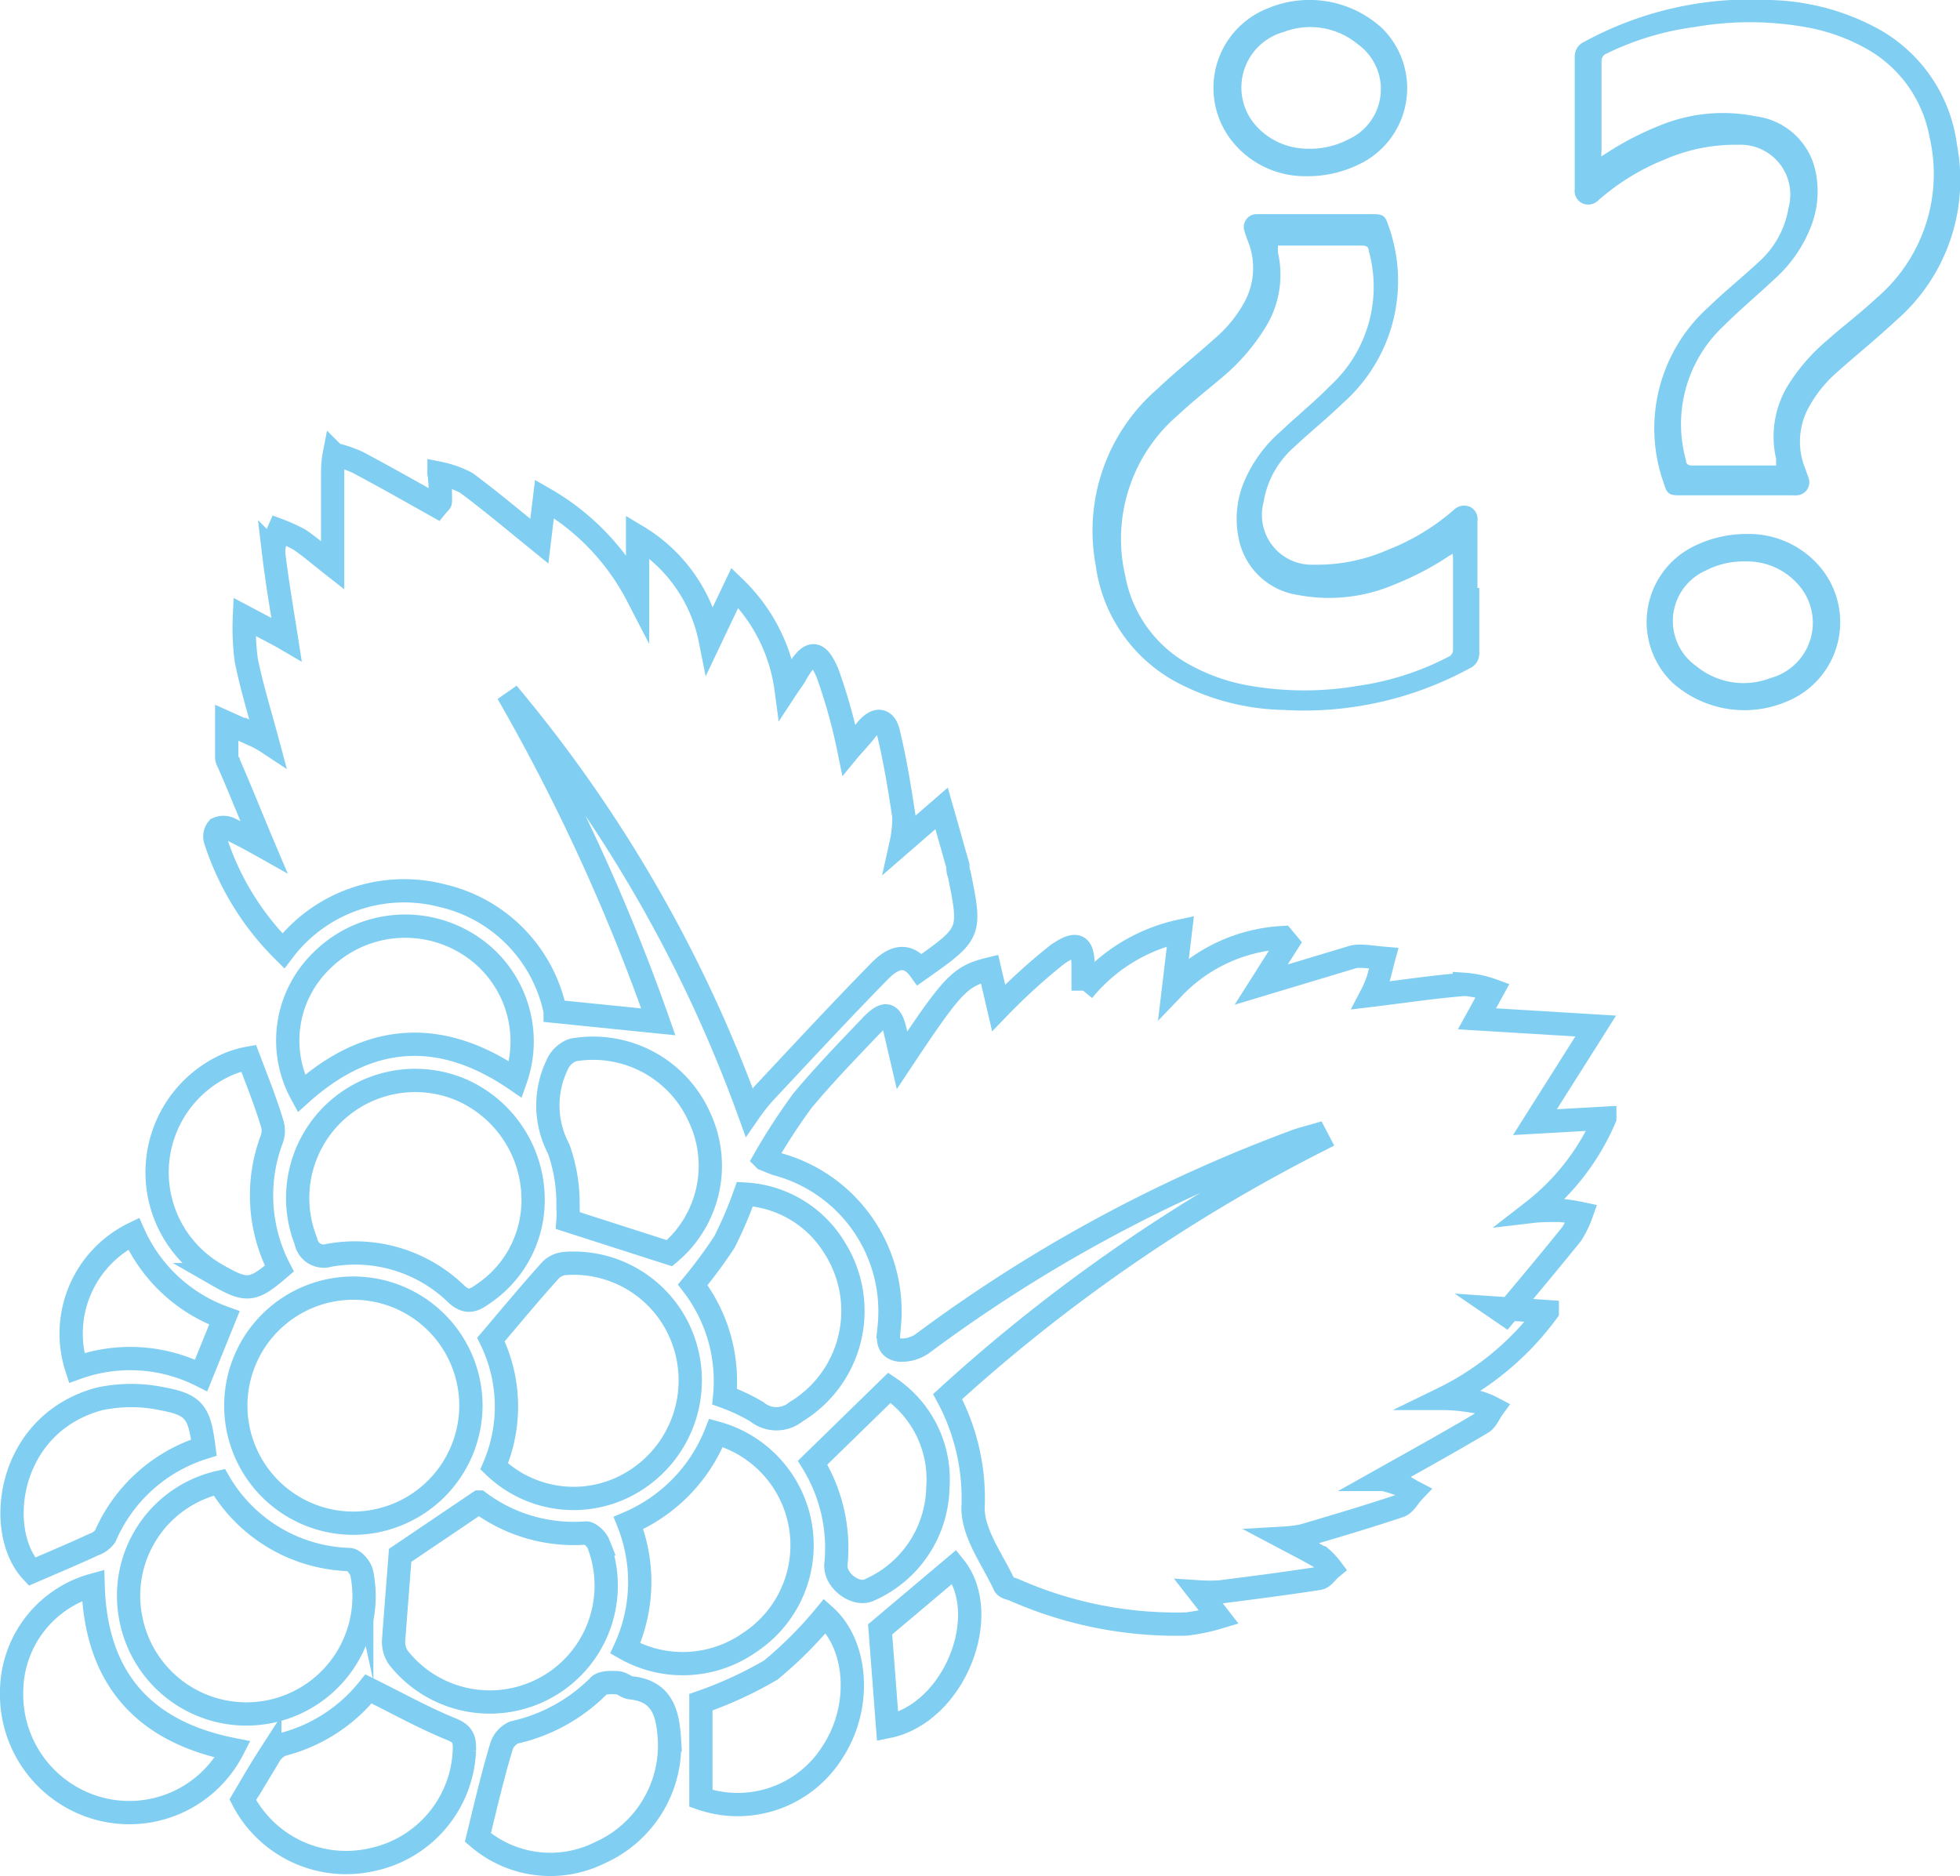 <svg xmlns="http://www.w3.org/2000/svg" viewBox="0 0 84.2 80.61"><defs><style>.cls-1{fill:none;stroke:#80cef1;stroke-miterlimit:10;}.cls-2{fill:#80cef1;}</style></defs><g id="Layer_2" data-name="Layer 2"><g id="Capa_1" data-name="Capa 1"><g id="_3ye1Xl.tif" data-name="3ye1Xl.tif"><path class="cls-1" d="M55.19,66.08c.68.36,1.13.59,1.57.85a3,3,0,0,1,.42.45c-.18.15-.33.4-.52.43-1.41.22-2.82.4-4.23.58a7.05,7.05,0,0,1-.92,0l.85,1.09a8.48,8.48,0,0,1-1.38.29,17.21,17.21,0,0,1-7.42-1.47c-.15-.06-.36-.09-.41-.2-.5-1.08-1.33-2.17-1.35-3.28A9.23,9.23,0,0,0,40.71,60,71.81,71.81,0,0,1,56.64,49l-.12-.23c-.34.1-.69.18-1,.31a63.79,63.79,0,0,0-15.89,8.64,1.54,1.54,0,0,1-1,.28c-.59-.09-.46-.6-.43-1a6.55,6.55,0,0,0-4.86-7l-.5-.2a26.49,26.49,0,0,1,1.63-2.51c.95-1.14,2-2.22,3-3.27.59-.59.82-.49,1,.33l.28,1.2c2.19-3.29,2.49-3.61,3.76-3.92l.39,1.67A26.08,26.08,0,0,1,45.43,41c.88-.6,1.11-.4,1.1.64,0,.25,0,.49,0,.92A7.4,7.4,0,0,1,50.71,40l-.29,2.43a7,7,0,0,1,4.69-2.15l.2.24L54.18,42.3,58,41.15a1.21,1.21,0,0,1,.37-.07c.36,0,.71.06,1.07.09-.09.33-.16.67-.27,1a4.89,4.89,0,0,1-.26.59c1.33-.16,2.64-.36,4-.47a4.45,4.45,0,0,1,1.21.26l-.67,1.22,5.1.31-2.61,4.13,3-.17a10.1,10.1,0,0,1-3.09,4C66.19,52,66.6,52,67,52a7.34,7.34,0,0,1,.94.14,4.39,4.39,0,0,1-.42.87c-.94,1.17-1.9,2.31-2.85,3.45l-.38-.26,2.18.15A12.16,12.16,0,0,1,62,60.08c.47,0,.94.06,1.41.14a3.35,3.35,0,0,1,.72.28c-.16.22-.26.51-.47.63-1.43.85-2.88,1.65-4.27,2.43.09,0,.37.08.63.17s.46.24.69.36c-.2.21-.35.53-.59.61-1.37.46-2.76.87-4.15,1.28A5.6,5.6,0,0,1,55.19,66.08Z"></path><path class="cls-1" d="M32.18,47.78a59.59,59.59,0,0,0-10.37-18,84.46,84.46,0,0,1,6.47,14.12l-4.43-.45A6.43,6.43,0,0,0,19,38.48a6.51,6.51,0,0,0-6.83,2.37,11.82,11.82,0,0,1-2.92-4.77.53.53,0,0,1,.1-.48.63.63,0,0,1,.5,0c.5.24,1,.51,1.48.78-.53-1.25-1-2.45-1.53-3.65a.43.43,0,0,1-.06-.18l0-1.5,1.29.58a4.37,4.37,0,0,1,.47.27c-.33-1.23-.68-2.36-.92-3.53a10.56,10.56,0,0,1-.08-1.87l1.57.83.24.14c-.19-1.22-.41-2.48-.56-3.75a2.75,2.75,0,0,1,.23-.94,7,7,0,0,1,.88.4c.43.29.83.64,1.43,1.11,0-1.4,0-2.58,0-3.77,0-.32,0-.64.07-1a5.4,5.4,0,0,1,1,.34c1.15.61,2.28,1.25,3.4,1.88.09-.11.16-.16.16-.2,0-.4,0-.8-.06-1.21a4.34,4.34,0,0,1,1.18.42c1.06.79,2.07,1.64,3.13,2.5l.22-1.82a10.23,10.23,0,0,1,4,4.18V23.05a6.7,6.7,0,0,1,3.12,4.43l1.06-2.23a7.41,7.41,0,0,1,2.2,4.35c.19-.29.33-.46.43-.65.58-1,.92-1.07,1.36,0a23.78,23.78,0,0,1,.91,3.27c.14-.17.44-.48.71-.82.44-.57.86-.56,1,.14.28,1.16.47,2.35.65,3.53a5.05,5.05,0,0,1-.12,1.17l1.74-1.51c.27.94.48,1.7.7,2.46,0,.12,0,.24.06.37.51,2.53.51,2.53-1.7,4.09-.58-.8-1.22-.44-1.71.06-1.67,1.7-3.29,3.45-4.92,5.19A8.32,8.32,0,0,0,32.18,47.78Z"></path><path class="cls-1" d="M15.16,65.44a5.05,5.05,0,1,1,5.07-5A5.07,5.07,0,0,1,15.16,65.44Z"></path><path class="cls-1" d="M22.89,51.9a4.84,4.84,0,0,1-2.17,3.71c-.4.29-.68.37-1.1,0a6.24,6.24,0,0,0-5.48-1.68.78.78,0,0,1-1-.61,5.05,5.05,0,0,1,6.72-6.48A5.16,5.16,0,0,1,22.89,51.9Z"></path><path class="cls-1" d="M9.42,63.68A6.7,6.7,0,0,0,15,67c.2,0,.49.35.54.58a5.05,5.05,0,0,1-9.91,2A5,5,0,0,1,9.42,63.68Z"></path><path class="cls-1" d="M21.23,63a6.54,6.54,0,0,0-.14-5.45c.9-1.06,1.72-2.05,2.58-3a1,1,0,0,1,.63-.27,5,5,0,0,1,5.09,3.41,5.09,5.09,0,0,1-2.05,5.88A4.92,4.92,0,0,1,21.23,63Z"></path><path class="cls-1" d="M17.19,66.82l3.39-2.29a6.81,6.81,0,0,0,4.6,1.33c.17,0,.45.27.53.47a5,5,0,0,1-8.6,4.88,1.21,1.21,0,0,1-.2-.75C17,69.24,17.1,68,17.19,66.82Z"></path><path class="cls-1" d="M26.86,70.82A6.87,6.87,0,0,0,27,65.43a7,7,0,0,0,3.76-3.87,5,5,0,0,1,1.45,9A5,5,0,0,1,26.86,70.82Z"></path><path class="cls-1" d="M22.15,46.38c-3.23-2.21-6.31-2-9.21.6a4.77,4.77,0,0,1,.87-5.7,5.09,5.09,0,0,1,6.26-.74A4.92,4.92,0,0,1,22.15,46.38Z"></path><path class="cls-1" d="M10,75.16A5,5,0,0,1,4.25,77.7,5.08,5.08,0,0,1,.5,72.64,4.77,4.77,0,0,1,4,68.1Q4.16,74,10,75.16Z"></path><path class="cls-1" d="M28.76,53.84l-4.36-1.4a3.38,3.38,0,0,0,0-.54A7,7,0,0,0,24,49.36a4,4,0,0,1-.07-3.6,1.17,1.17,0,0,1,.68-.65A5,5,0,0,1,30.05,48,4.9,4.9,0,0,1,28.76,53.84Z"></path><path class="cls-1" d="M15.83,72.56c1.28.63,2.4,1.26,3.59,1.74.51.21.54.48.53.9a5,5,0,0,1-4,4.7,5,5,0,0,1-5.52-2.58c.39-.66.76-1.3,1.16-1.92a1.09,1.09,0,0,1,.53-.45A6.93,6.93,0,0,0,15.83,72.56Z"></path><path class="cls-1" d="M29.76,55.2a21.15,21.15,0,0,0,1.36-1.84A17.56,17.56,0,0,0,32,51.3a4.81,4.81,0,0,1,3.88,2.35,5.06,5.06,0,0,1-1.68,7,1.33,1.33,0,0,1-1.69,0A8.07,8.07,0,0,0,31.13,60,6.79,6.79,0,0,0,29.76,55.2Z"></path><path class="cls-1" d="M20.53,78.94c.34-1.39.63-2.64,1-3.87a1,1,0,0,1,.55-.64,7.38,7.38,0,0,0,3.64-2c.15-.16.51-.15.77-.14s.4.2.6.22c1.39.14,1.6,1.12,1.67,2.24a5.05,5.05,0,0,1-3,4.85A4.76,4.76,0,0,1,20.53,78.94Z"></path><path class="cls-1" d="M8.76,62.19A6.82,6.82,0,0,0,4.52,66a1,1,0,0,1-.5.36c-.86.4-1.74.77-2.65,1.16C-.26,65.78.31,61.16,4.27,60.1A6.49,6.49,0,0,1,7,60.1C8.36,60.35,8.57,60.7,8.76,62.19Z"></path><path class="cls-1" d="M10.68,45.46c.38,1,.73,1.87,1,2.77a1.06,1.06,0,0,1,0,.7A6.85,6.85,0,0,0,12,54.5c-1.16,1-1.41,1-2.7.26a5.06,5.06,0,0,1,.6-9.08A4.27,4.27,0,0,1,10.68,45.46Z"></path><path class="cls-1" d="M30.11,77.26V73.13a17,17,0,0,0,3-1.38,17.1,17.1,0,0,0,2.33-2.33c1.39,1.24,1.59,3.86.37,5.78A4.81,4.81,0,0,1,30.11,77.26Z"></path><path class="cls-1" d="M38.21,59.62a4.74,4.74,0,0,1,2.08,4.29,4.91,4.91,0,0,1-2.95,4.4c-.55.27-1.48-.38-1.43-1.09a7,7,0,0,0-1-4.38Z"></path><path class="cls-1" d="M3.29,58.77A4.78,4.78,0,0,1,5.74,53a6.78,6.78,0,0,0,3.9,3.62l-1,2.47A6.77,6.77,0,0,0,3.29,58.77Z"></path><path class="cls-1" d="M38.13,74.18,37.81,70,41,67.31C42.66,69.37,41,73.61,38.13,74.18Z"></path></g><g id="Ffea6B"><path class="cls-2" d="M67.65,5.25V2.46a.68.68,0,0,1,.4-.66A14.9,14.9,0,0,1,76,0a10.19,10.19,0,0,1,4.65,1.22,6.66,6.66,0,0,1,3.42,5,8,8,0,0,1-2.64,7.57c-.81.76-1.67,1.45-2.5,2.19a5.49,5.49,0,0,0-1.2,1.47A3.07,3.07,0,0,0,77.5,20c.07.17.13.35.19.52a.56.56,0,0,1-.52.76.75.75,0,0,1-.15,0c-1.63,0-3.26,0-4.89,0-.4,0-.52-.07-.63-.45a7,7,0,0,1,1.9-7.64c.69-.67,1.45-1.28,2.16-1.94a4,4,0,0,0,1.28-2.35,2.14,2.14,0,0,0-2.17-2.68,7.58,7.58,0,0,0-3.15.63A9.86,9.86,0,0,0,68.67,8.6a.61.61,0,0,1-.7.13.58.58,0,0,1-.32-.6V5.25Zm1.14,1.47.16-.1a12.9,12.9,0,0,1,2.36-1.23A7.13,7.13,0,0,1,75.44,5,3,3,0,0,1,78,7.39a4.14,4.14,0,0,1-.19,2.31A5.87,5.87,0,0,1,76.22,12c-.71.67-1.46,1.29-2.17,2a5.77,5.77,0,0,0-1.62,5.78c0,.17.11.22.28.22,1.13,0,2.26,0,3.39,0l.2,0a.56.56,0,0,1,0-.07c0-.07,0-.15,0-.22a4.23,4.23,0,0,1,.57-3.25,8.36,8.36,0,0,1,1.62-1.84c.7-.62,1.46-1.19,2.14-1.83a7,7,0,0,0,2.26-6.91,5.47,5.47,0,0,0-2.51-3.67,8.21,8.21,0,0,0-2.57-1,13.73,13.73,0,0,0-5-.05A12.23,12.23,0,0,0,69,2.31a.33.33,0,0,0-.2.33c0,1.29,0,2.58,0,3.87A1.7,1.7,0,0,0,68.79,6.72Z"></path><path class="cls-2" d="M75.1,22.94a4,4,0,0,1,3.09,1.42,3.68,3.68,0,0,1-1.46,5.79,4.63,4.63,0,0,1-4.88-.82,3.62,3.62,0,0,1,1-5.9A5.1,5.1,0,0,1,75.1,22.94ZM75,24.12a3.55,3.55,0,0,0-1.72.39,2.37,2.37,0,0,0-.42,4.1,3.2,3.2,0,0,0,3.2.52,2.46,2.46,0,0,0,1.15-4.06A2.91,2.91,0,0,0,75,24.12Z"></path></g><g id="Ffea6B-2" data-name="Ffea6B"><path class="cls-2" d="M63.55,25.26c0,.93,0,1.86,0,2.79a.69.69,0,0,1-.41.66,14.86,14.86,0,0,1-8,1.79,10.23,10.23,0,0,1-4.65-1.22,6.71,6.71,0,0,1-3.42-5,8.06,8.06,0,0,1,2.65-7.57c.8-.76,1.67-1.45,2.49-2.19a5.53,5.53,0,0,0,1.21-1.47,3.07,3.07,0,0,0,.22-2.61,5.34,5.34,0,0,1-.18-.52A.55.55,0,0,1,54,9.2h5c.39,0,.51.07.63.45a7,7,0,0,1-1.91,7.64c-.69.67-1.45,1.28-2.15,1.94a4,4,0,0,0-1.29,2.35,2.14,2.14,0,0,0,2.17,2.68,7.55,7.55,0,0,0,3.15-.63,9.64,9.64,0,0,0,2.85-1.72.63.63,0,0,1,.71-.13.58.58,0,0,1,.31.6c0,1,0,1.92,0,2.88Zm-1.14-1.47-.17.1a12.59,12.59,0,0,1-2.36,1.23,7.13,7.13,0,0,1-4.13.44,3.05,3.05,0,0,1-2.54-2.44,4.14,4.14,0,0,1,.19-2.31A5.87,5.87,0,0,1,55,18.55c.71-.67,1.47-1.29,2.17-2a5.77,5.77,0,0,0,1.63-5.78c0-.17-.12-.22-.29-.22H54.9s0,.05,0,.07,0,.15,0,.23a4.28,4.28,0,0,1-.56,3.25A8.82,8.82,0,0,1,52.75,16c-.71.62-1.46,1.19-2.14,1.83a7,7,0,0,0-2.27,6.91,5.47,5.47,0,0,0,2.51,3.67,8.21,8.21,0,0,0,2.57,1,13.73,13.73,0,0,0,4.95.05,12.06,12.06,0,0,0,3.85-1.24.32.32,0,0,0,.2-.33V24C62.42,23.94,62.41,23.88,62.41,23.79Z"></path><path class="cls-2" d="M56.09,7.57A4,4,0,0,1,53,6.15,3.67,3.67,0,0,1,54.46.36a4.62,4.62,0,0,1,4.88.82,3.62,3.62,0,0,1-1,5.9A5,5,0,0,1,56.09,7.57Zm.1-1.18A3.53,3.53,0,0,0,57.9,6a2.37,2.37,0,0,0,.43-4.1,3.2,3.2,0,0,0-3.2-.52A2.47,2.47,0,0,0,54,5.45,3,3,0,0,0,56.19,6.39Z"></path></g></g></g></svg>